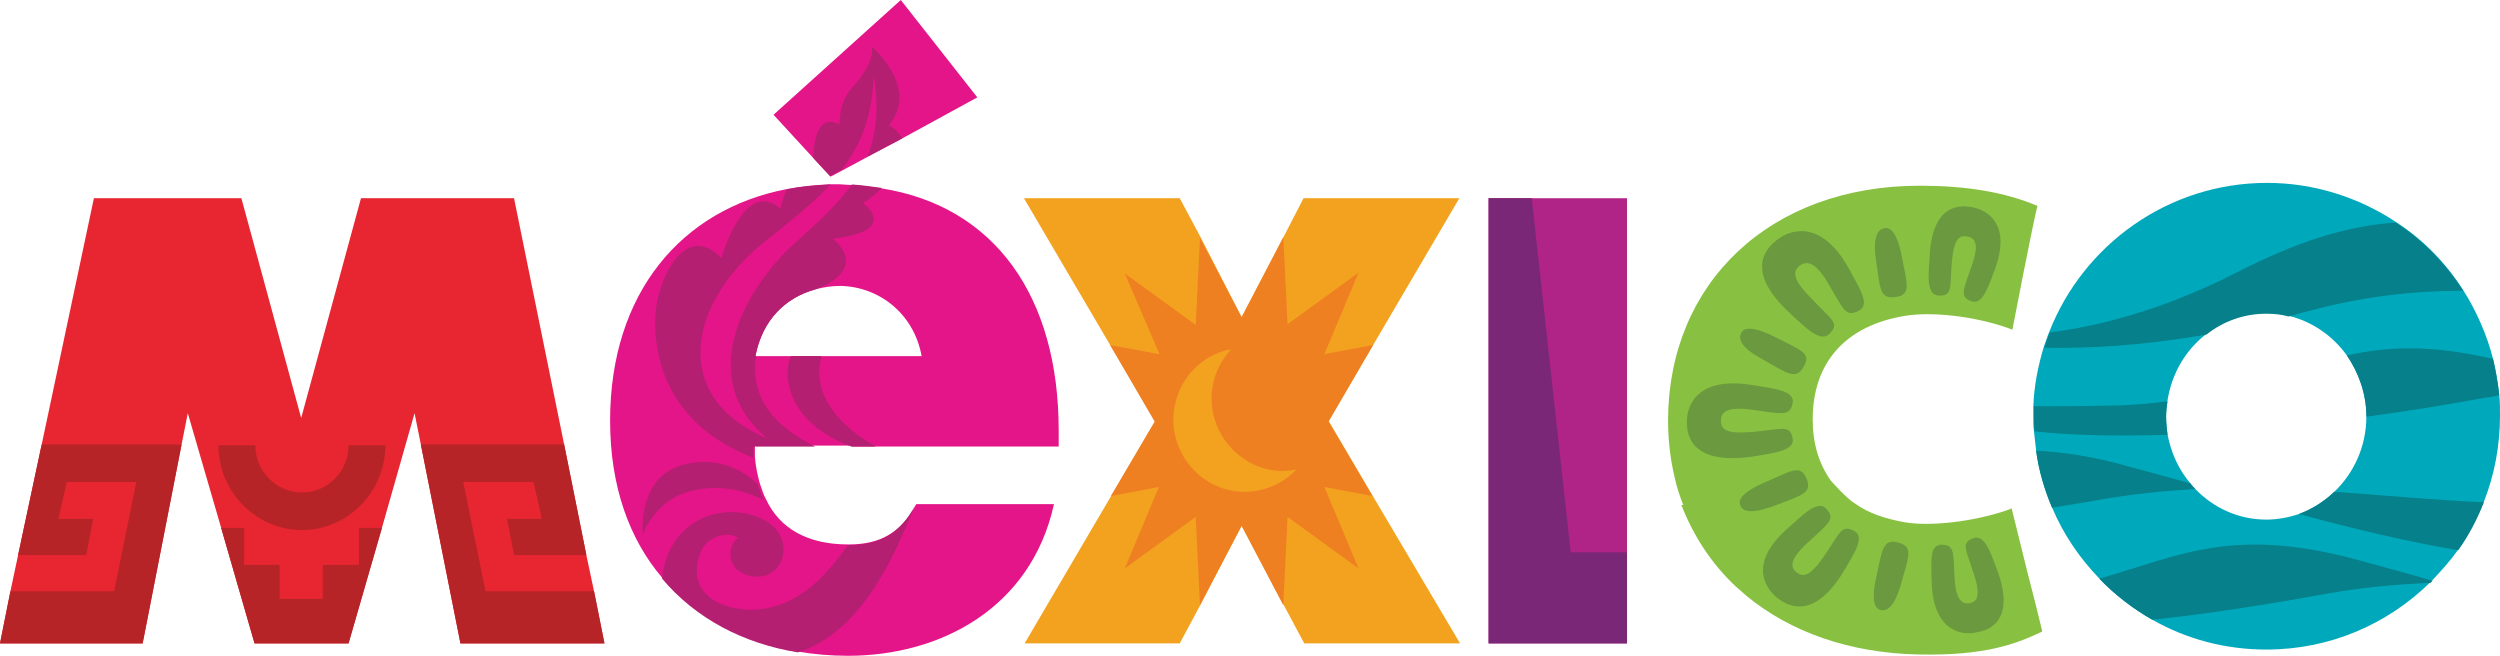 <?xml version="1.0" encoding="UTF-8"?>
<svg id="Layer_1" xmlns="http://www.w3.org/2000/svg" viewBox="0 0 345.31 90.6">
  <defs>
    <style>
      .cls-1 {
        fill: #f3a220;
      }

      .cls-2 {
        fill: #b41f71;
      }

      .cls-3 {
        fill: #e41588;
      }

      .cls-4 {
        fill: #792776;
      }

      .cls-5 {
        fill: #ee8022;
      }

      .cls-6 {
        fill: #b02487;
      }

      .cls-7 {
        fill: #06808a;
      }

      .cls-8 {
        fill: #6b993f;
      }

      .cls-9 {
        fill: #b62427;
      }

      .cls-10 {
        fill: #00a8bb;
      }

      .cls-11 {
        fill: #88c141;
      }

      .cls-12 {
        fill: #e72631;
      }
    </style>
  </defs>
  <path class="cls-10" d="M345.21,54.57c-.19-1.73-.48-3.36-.86-5-.86-3.36-2.31-6.63-4.13-9.51-2.4-3.75-5.57-7.01-9.32-9.42-5.09-3.36-11.24-5.38-17.77-5.38-13.64,0-25.36,8.55-30.07,20.56-.29.67-.48,1.35-.77,2.11-.77,2.59-1.35,5.38-1.44,8.26v1.35c0,.77,0,1.44.1,2.11.1.86.19,1.73.29,2.59.38,2.79,1.15,5.38,2.21,7.88,1.54,3.65,3.75,6.92,6.53,9.8,2.11,2.21,4.61,4.13,7.3,5.67,4.71,2.69,10.09,4.13,15.76,4.13,8.84,0,16.81-3.55,22.67-9.32.1-.1.19-.19.29-.29,1.25-1.35,2.5-2.69,3.55-4.23,1.44-2.02,2.59-4.23,3.55-6.63,1.44-3.65,2.21-7.69,2.21-11.82,0-.96,0-1.92-.1-2.88ZM317.54,71c-1.44.48-2.98.77-4.52.77-3.84,0-7.3-1.63-9.8-4.23-.19-.19-.48-.48-.67-.77-1.63-1.92-2.69-4.23-3.17-6.82-.1-.77-.19-1.63-.19-2.5,0-.77.1-1.44.19-2.11.58-3.75,2.5-7.01,5.38-9.22,2.31-1.83,5.19-2.88,8.26-2.88,1.06,0,2.11.1,3.07.38,3.27.77,6.15,2.79,8.07,5.48,1.63,2.4,2.69,5.28,2.69,8.45h0c0,4.13-1.73,7.78-4.42,10.38-1.44,1.35-3.07,2.4-4.9,3.07Z"/>
  <polygon class="cls-6" points="224.73 76.29 224.73 27.38 211.57 27.38 211.57 27.38 205.61 27.38 205.61 88.87 224.73 88.87 224.73 76.29"/>
  <path class="cls-11" d="M280.07,79.17c-1.06-4.32-2.21-8.94-2.21-8.94l-.77.29c-4.61,1.54-10.38,2.21-13.93,1.63-2.69-.48-5.09-1.25-6.92-2.59-1.06-.58-3.27-3.07-3.36-3.17-1.63-2.31-2.5-5.09-2.5-8.45,0-7.88,4.52-12.97,12.78-14.32,3.55-.58,9.32,0,14.03,1.63l.77.29s2.69-14.03,3.46-17.1c-4.52-1.92-9.9-2.79-16.24-2.79-20.75,0-34.68,13.45-34.78,32.28v.19c0,2.98.38,5.76,1.06,8.45,0,.19.67,2.4,1.06,3.17h-.29c1.73,4.42,4.23,8.17,7.49,11.24h0l1.54,1.35c5.96,4.9,14.12,7.88,23.73,8.07,9.22.19,13.45-1.44,17.1-3.17-.38-1.63-1.15-4.71-2.02-8.07Z"/>
  <polygon class="cls-12" points="82.05 81.67 80.99 76.67 77.92 61.39 71 27.38 49.86 27.38 41.6 57.74 33.34 27.38 12.97 27.38 5.76 61.39 2.5 76.67 1.44 81.67 0 88.87 19.7 88.87 25.08 61.39 25.94 57.07 30.55 72.92 35.16 88.87 48.14 88.87 52.75 72.92 57.26 57.07 58.13 61.39 63.6 88.87 83.49 88.87 82.05 81.67"/>
  <g>
    <path class="cls-3" d="M117.6,61.68h28.63v-2.21c0-18.54-8.84-30.94-24.4-33.44-1.35-.19-2.69-.38-4.13-.48-.67,0-1.35-.1-2.02-.1h-.96c-2.11.1-4.13.29-6.05.67-14.51,2.79-24.4,14.32-24.4,31.99,0,9.13,2.69,16.43,7.21,21.71,4.61,5.48,11.15,8.94,18.74,10.18,2.21.38,4.52.58,6.92.58,12.68,0,25.27-6.53,28.44-20.95h-19.02c-2.11,4.04-5.09,5.57-9.32,5.57h-.1c-5.48,0-9.42-2.11-11.34-6.25-.38-.67-.58-1.44-.86-2.21-.29-1.06-.58-2.31-.67-3.65v-1.54h13.35s0,.1,0,.1ZM127.3,49.19h-22.96c.96-5,4.13-8.07,8.26-9.22,1.06-.29,2.31-.48,3.46-.48,5.38.1,10.18,3.84,11.24,9.7Z"/>
    <polygon class="cls-3" points="114.72 24.4 116.35 23.54 119.91 21.62 124.61 19.12 134.99 13.45 124.42 0 106.84 15.85 112.41 21.91 114.72 24.4"/>
  </g>
  <polygon class="cls-1" points="189.56 68.41 183.51 58.13 189.66 47.66 201.57 27.38 200.52 27.38 180.05 27.38 177.27 32.76 171.5 43.81 165.83 32.76 162.95 27.38 141.43 27.38 153.34 47.66 159.59 58.13 153.53 68.41 141.52 88.87 162.95 88.87 165.83 83.49 171.5 72.54 177.27 83.49 180.15 88.87 201.67 88.87 189.56 68.41"/>
  <g>
    <path class="cls-7" d="M304.76,46.21c2.31-1.83,5.19-2.88,8.26-2.88,1.06,0,2.11.1,3.07.38.86-.19,1.63-.48,2.5-.67,7.69-2.11,14.8-2.88,21.62-2.88-2.4-3.75-5.57-7.01-9.32-9.42-6.92.48-13.74,2.69-22,6.92-10.18,5.19-19.02,7.4-25.75,8.26-.29.67-.48,1.35-.77,2.11,5.67.1,13.07-.19,22.39-1.83Z"/>
    <path class="cls-7" d="M324.17,49.1c1.63,2.4,2.69,5.28,2.69,8.45h0c5.09-.67,10.47-1.54,16.24-2.59.77-.1,1.44-.19,2.11-.38-.19-1.73-.48-3.36-.86-5-8.65-2.02-14.7-1.73-20.18-.48Z"/>
    <path class="cls-7" d="M299.38,60.05c-.1-.77-.19-1.63-.19-2.5,0-.77.1-1.44.19-2.11-2.5.29-5.09.58-8.07.58-3.84.1-7.3.1-10.38.1v1.35c0,.77,0,1.44.1,2.11,5.09.58,11.15.67,18.35.48Z"/>
    <path class="cls-7" d="M335.7,80.51c.1-.1.19-.19.29-.29-3.27-.96-6.53-1.83-9.99-2.79-17.49-4.8-24.69-.77-36.03,2.5,2.11,2.21,4.61,4.13,7.3,5.67,7.3-.77,15.47-2.02,24.4-3.65,4.9-.86,9.51-1.25,14.03-1.44Z"/>
    <path class="cls-7" d="M303.22,67.54c-.19-.19-.48-.48-.67-.77-2.79-.77-5.57-1.54-8.45-2.31-5-1.44-9.22-2.02-12.87-2.21.38,2.79,1.15,5.38,2.21,7.88,2.11-.38,4.23-.67,6.34-1.06,4.71-.86,9.13-1.25,13.45-1.54Z"/>
    <path class="cls-7" d="M317.54,71c7.78,2.11,15.08,3.84,22,5,1.44-2.02,2.59-4.23,3.55-6.63-6.92-.29-13.74-.96-20.66-1.44-1.44,1.35-3.07,2.4-4.9,3.07Z"/>
  </g>
  <polygon class="cls-4" points="216.95 76.29 211.57 27.38 205.61 27.38 205.61 88.87 224.73 88.87 224.73 76.29 216.95 76.29"/>
  <g>
    <path class="cls-8" d="M247.6,60.53c-.38-1.92-1.35-1.25-5.67-.86-3.55.29-4.23-.38-4.23-1.54s.77-2.02,4.23-1.54c4.23.58,5.28.96,5.67-.86s-2.59-2.02-5.28-2.5c-8.74-1.54-9.32,3.75-9.32,4.9s-.19,6.34,9.32,4.9c2.69-.48,5.67-.77,5.28-2.5Z"/>
    <path class="cls-8" d="M243.37,49.58c3.55,2.02,4.71,2.98,5.76,1.06,1.15-1.92-.48-2.31-4.04-4.13-3.65-1.83-4.42-.96-4.61-.48-.19.38-.67,1.63,2.88,3.55Z"/>
    <path class="cls-8" d="M247.4,43.43c2.02,1.83,4.13,4.04,5.38,2.59,1.35-1.44.19-1.83-2.79-5-2.5-2.59-2.31-3.55-1.44-4.32.96-.67,2.11-.67,3.94,2.4,2.21,3.75,2.4,4.71,4.23,3.84,1.73-.86,0-3.27-1.25-5.67-4.23-7.78-8.94-5-9.9-4.23-.86.67-5.38,3.84,1.83,10.38Z"/>
    <path class="cls-8" d="M261.81,41.03c2.21-.29,1.63-1.73.86-5.67-.77-3.94-1.92-3.94-2.4-3.84s-1.73.48-1.15,4.42c.58,3.94.48,5.38,2.69,5.09Z"/>
    <path class="cls-8" d="M262.2,74.94c-2.21-.58-2.21,1.06-3.07,4.9-.86,3.84.19,4.32.67,4.42s1.73.19,2.79-3.65c1.06-3.75,1.73-5.09-.38-5.67Z"/>
    <path class="cls-8" d="M256.05,73.31c-1.73-.86-1.83.19-4.13,3.55-1.92,2.79-2.88,2.88-3.75,2.21s-1.06-1.73,1.44-4.04c2.98-2.79,3.94-3.27,2.69-4.71-1.15-1.35-3.17.67-5.09,2.4-6.44,5.48-2.69,9.03-1.83,9.8.96.67,4.8,3.94,9.42-3.84,1.35-2.31,2.88-4.61,1.25-5.38Z"/>
    <path class="cls-8" d="M249.52,66.1c-.86-2.02-2.11-1.06-5.86.58s-3.46,2.69-3.27,3.17c.19.48.86,1.44,4.71,0,3.75-1.44,5.28-1.73,4.42-3.75Z"/>
    <path class="cls-8" d="M267.87,40.83c1.83,0,1.44-.96,1.73-4.71.29-3.17,1.06-3.65,2.11-3.46s1.73.96.67,3.94c-1.25,3.55-1.73,4.42-.1,5,1.54.58,2.31-1.92,3.17-4.13,2.79-7.3-1.92-8.65-2.98-8.84s-5.76-1.15-5.96,7.3c-.19,2.31-.38,4.9,1.35,4.9Z"/>
    <path class="cls-8" d="M272.48,74.37c-1.63.67-.96,1.44.19,5,.96,2.98.38,3.75-.58,3.94s-1.92-.29-2.11-3.36c-.19-3.75,0-4.71-1.83-4.71-1.73,0-1.35,2.59-1.35,5,.19,7.78,5.09,7.4,6.15,7.11,1.06-.19,5.86-.96,2.79-8.94-.86-2.21-1.63-4.71-3.27-4.04Z"/>
  </g>
  <g>
    <path class="cls-9" d="M41.7,73.21c6.34,0,11.53-5.28,11.53-11.72h-5.09c0,3.65-2.88,6.53-6.44,6.53s-6.44-2.98-6.44-6.53h-5.09c0,6.44,5.19,11.72,11.53,11.72Z"/>
    <polygon class="cls-9" points="63.6 88.87 83.49 88.87 82.05 81.67 67.06 81.67 63.99 66.58 73.69 66.58 74.85 71.67 70.04 71.67 71 76.67 80.99 76.67 77.92 61.39 58.13 61.39 63.6 88.87"/>
    <polygon class="cls-9" points="2.5 76.67 11.91 76.67 12.87 71.67 8.07 71.67 9.22 66.58 18.83 66.58 15.76 81.67 1.44 81.67 0 88.87 19.7 88.87 25.08 61.39 5.76 61.39 2.5 76.67"/>
    <polygon class="cls-9" points="49.58 72.92 49.58 78.02 44.58 78.02 44.58 82.72 38.62 82.72 38.62 78.02 33.72 78.02 33.72 72.92 30.55 72.92 35.16 88.87 48.14 88.87 52.75 72.92 49.58 72.92"/>
  </g>
  <g>
    <path class="cls-2" d="M122.79,17.29c4.32-5.19-2.4-10.86-2.4-10.86,0,0,.77,1.92-2.69,5.67-1.92,2.11-1.73,5.09-1.73,5.09-2.98-1.54-3.55,2.11-3.65,4.61l2.31,2.5,1.63-.86c2.79-3.65,4.23-7.49,4.42-13.16.77,4.61.38,8.26-.86,11.34l4.8-2.5c-.67-1.25-1.83-1.83-1.83-1.83Z"/>
    <path class="cls-2" d="M104.63,53.52c-.38-1.44-.48-2.88-.19-4.32h-.1c.96-5,4.13-8.07,8.26-9.22,7.88-3.07,2.4-7.01,2.4-7.01,9.51-1.06,4.23-4.9,4.23-4.9,1.06-.77,1.92-1.44,2.59-2.11-1.35-.19-2.69-.38-4.13-.48-2.11,2.88-4.9,5.38-8.17,8.36-6.53,5.96-13.64,18.35-3.55,26.71-13.55-5.67-10.95-18.83-.1-27.38,3.65-2.88,6.63-5.28,8.84-7.69-2.11.1-4.13.29-6.05.67-.58,1.35-.86,2.69-.86,2.69-5-4.42-8.17,6.82-8.17,6.82-5.09-5.38-9.13,3.36-9.13,8.55-.1,7.21,3.17,14.99,13.55,19.02v-1.54h8.55c-3.84-1.92-7.01-4.52-7.97-8.17Z"/>
    <path class="cls-2" d="M113.18,51.88c-.1-1.06.1-1.92.29-2.69h-4.23c-.38.86-.58,2.02-.38,3.36.67,4.9,4.9,7.69,8.74,9.13h3.36c-3.17-1.83-7.49-5.09-7.78-9.8Z"/>
    <path class="cls-2" d="M94.83,64.08c-6.92,1.44-6.05,9.7-6.05,9.7,0,0,1.25-3.36,4.42-5.09,2.88-1.54,7.59-2.02,12.3.38-.38-.67-.58-1.44-.86-2.21-2.02-1.92-5.28-3.75-9.8-2.79Z"/>
    <path class="cls-2" d="M112.89,80.32c-2.88,2.59-6.73,4.61-11.53,3.65-3.75-.77-5.96-3.27-4.8-7.11.96-3.27,4.32-3.36,5.38-2.59-1.73,1.25-1.63,5.19,2.59,5.38,3.94.1,5.28-5.38,1.25-7.69-4.9-2.88-13.45-.86-14.32,7.97,4.61,5.48,11.15,8.94,18.74,10.18,10.09-3.17,14.51-16.72,16.24-20.37-2.11,4.04-5.09,5.57-9.32,5.57-1.35,1.83-2.69,3.55-4.23,5Z"/>
  </g>
  <path class="cls-5" d="M187.64,78.5l-4.71-11.24,6.63,1.25-6.05-10.28,6.15-10.57-6.73,1.25,4.71-11.24-9.8,7.11-.58-12.01-5.76,11.05-5.76-10.95-.58,12.01-9.8-7.11,4.8,11.15-6.82-1.25,6.15,10.57-6.05,10.28,6.63-1.25-4.71,11.24,9.8-7.11.58,12.2,5.76-10.95,5.76,10.95.58-12.2,9.8,7.11ZM169.19,67.54c-5.19-1.54-8.26-7.11-6.73-12.3,1.06-3.75,4.04-6.34,7.59-7.01-1.06,1.15-1.83,2.5-2.31,4.04-1.54,5.28,1.54,10.76,6.73,12.39,1.54.48,3.17.48,4.61.19-2.5,2.59-6.25,3.75-9.9,2.69Z"/>
</svg>